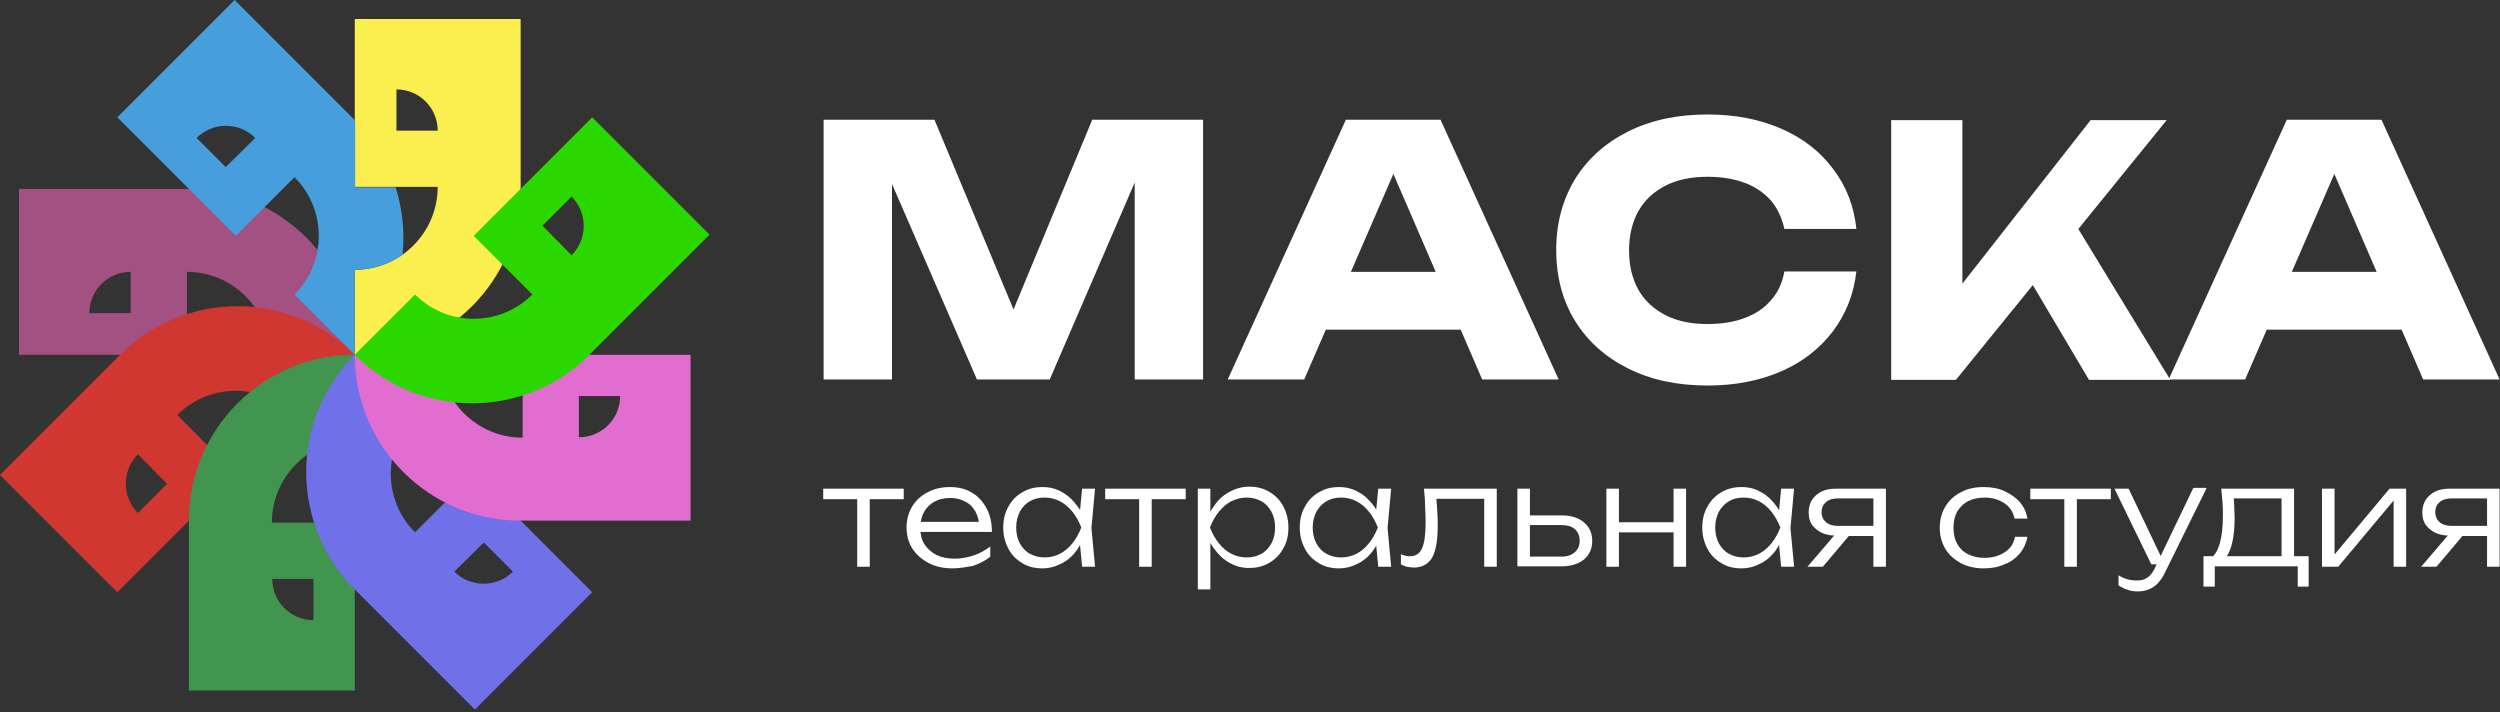<?xml version="1.0" encoding="UTF-8"?> <svg xmlns="http://www.w3.org/2000/svg" width="618" height="176" viewBox="0 0 618 176" fill="none"><rect x="0" y="0" width="618" height="176" fill="#333333" stroke="none"/> <path d="M87.699 4.7V46.2H108.199C108.199 57.5 98.999 66.7 87.699 66.7V87.7C110.299 87.7 128.699 69.4 128.699 46.7V4.7H87.699ZM97.999 32.3V22.1C103.699 22.1 108.199 26.7 108.199 32.3H97.999Z" fill="#FBEE4F"></path> <path d="M4.699 87.7H46.199V67.2C57.499 67.2 66.699 76.4 66.699 87.7H87.699C87.699 65.1 69.399 46.7 46.699 46.7H4.699V87.7ZM32.299 77.4H22.099C22.099 71.7 26.699 67.2 32.299 67.2V77.4Z" fill="#A35082"></path> <path d="M29 146.4L58.3 117.1L43.8 102.6C51.8 94.6 64.8 94.6 72.8 102.6L87.7 87.7C71.7 71.7 45.7 71.7 29.7 87.7L0 117.4L29 146.4ZM41.3 119.6L34.1 126.8C30.1 122.8 30.1 116.3 34.1 112.3L41.3 119.6Z" fill="#D03730"></path> <path d="M87.699 170.7V129.2H67.199C67.199 117.9 76.399 108.7 87.699 108.7V87.7C65.099 87.7 46.699 106 46.699 128.7V170.7H87.699ZM77.499 143.1V153.3C71.799 153.3 67.299 148.7 67.299 143.1H77.499Z" fill="#42954F"></path> <path d="M146.399 146.4L117.099 117.1L102.599 131.6C94.599 123.6 94.599 110.6 102.599 102.6L87.699 87.7C71.699 103.7 71.699 129.7 87.699 145.7L117.399 175.4L146.399 146.4ZM119.599 134.1L126.799 141.3C122.799 145.3 116.299 145.3 112.299 141.3L119.599 134.1Z" fill="#7070E8"></path> <path d="M170.699 87.7H129.199V108.2C117.899 108.2 108.699 99 108.699 87.7H87.699C87.699 110.3 105.999 128.7 128.699 128.7H170.699V87.7ZM143.099 97.9H153.299C153.299 103.6 148.699 108.1 143.099 108.1V97.9Z" fill="#E26DD1"></path> <path d="M146.399 29L117.099 58.3L131.599 72.8C123.599 80.8 110.599 80.8 102.599 72.8L87.699 87.7C103.699 103.7 129.699 103.7 145.699 87.7L175.399 58L146.399 29ZM134.099 55.8L141.299 48.6C145.299 52.6 145.299 59.1 141.299 63.1L134.099 55.8Z" fill="#2AD800"></path> <path d="M87.7 66.7C92.1 66.7 96.1 65.3 99.5 63C100.1 57.4 99.5 51.7 97.8 46.3H87.8V29.8L58 0L29 29L58.3 58.3L72.8 43.8C80.8 51.8 80.8 64.8 72.8 72.8L87.7 87.7V66.7ZM55.8 41.3L48.6 34.1C52.6 30.1 59.1 30.1 63.1 34.1L55.8 41.3Z" fill="#479EDC"></path> <path d="M297.4 29.6V93.8H280.5V35.9L284.3 36.3L259.5 93.8H241.5L216.6 36.5L220.5 36.1V93.8H203.6V29.6H231L254 84.8H247.1L270 29.6H297.4Z" fill="white"></path> <path d="M356.1 29.6L385.3 93.8H366.4L341.9 37.1H347L322.4 93.8H303.5L332.7 29.6H356.1ZM321.9 81.5V67.2H366.2V81.5H321.9Z" fill="white"></path> <path d="M458.899 67C458.299 72.7 456.299 77.6 453.099 81.9C449.799 86.2 445.599 89.5 440.299 91.8C434.999 94.1 428.999 95.3 422.099 95.3C414.599 95.3 408.099 93.9 402.499 91.1C396.899 88.3 392.499 84.4 389.399 79.4C386.299 74.4 384.699 68.5 384.699 61.8C384.699 55.1 386.299 49.3 389.399 44.2C392.499 39.2 396.899 35.3 402.499 32.5C408.099 29.7 414.599 28.3 422.099 28.3C428.999 28.3 434.999 29.5 440.299 31.8C445.599 34.1 449.899 37.4 453.099 41.7C456.399 46 458.299 50.9 458.899 56.6H441.099C440.499 53.9 439.399 51.5 437.799 49.6C436.099 47.7 433.999 46.2 431.299 45.2C428.599 44.2 425.599 43.7 422.099 43.7C418.099 43.7 414.599 44.4 411.699 45.9C408.799 47.4 406.599 49.4 404.999 52.2C403.499 54.9 402.699 58.2 402.699 61.9C402.699 65.7 403.499 68.9 404.999 71.6C406.499 74.3 408.799 76.4 411.699 77.9C414.599 79.4 418.099 80.1 422.099 80.1C425.599 80.1 428.699 79.6 431.299 78.6C433.999 77.6 436.099 76.2 437.799 74.2C439.499 72.3 440.599 69.9 441.099 67.1H458.899V67Z" fill="white"></path> <path d="M467.5 93.9V29.7H485.1V79.8L480.4 76.1L516.8 29.7H535.6L483.5 93.9H467.5ZM498.2 63.2L511.2 52.4L536.5 93.9H516.4L498.2 63.2Z" fill="white"></path> <path d="M588.7 29.6L617.9 93.8H599L574.5 37.1H579.6L555 93.8H536.1L565.3 29.6H588.7ZM554.5 81.5V67.2H598.8V81.5H554.5Z" fill="white"></path> <path d="M203.5 120.8H223.4V123.4H203.5V120.8ZM211.9 121.9H215V140.1H211.9V121.9Z" fill="white"></path> <path d="M235.5 140.5C233.3 140.5 231.3 140.1 229.6 139.2C227.9 138.3 226.6 137.2 225.6 135.7C224.6 134.2 224.1 132.4 224.1 130.4C224.1 128.4 224.6 126.7 225.5 125.2C226.4 123.7 227.7 122.5 229.3 121.7C230.9 120.8 232.8 120.4 234.9 120.4C237 120.4 238.8 120.9 240.3 121.8C241.8 122.7 243 124 243.9 125.7C244.8 127.4 245.2 129.3 245.2 131.5H226.5V129H243.9L242.1 130.2C242 128.7 241.7 127.5 241.1 126.4C240.5 125.4 239.7 124.5 238.6 124C237.5 123.4 236.3 123.1 234.9 123.1C233.4 123.1 232.1 123.4 231 124C229.9 124.6 229 125.5 228.4 126.6C227.8 127.7 227.5 129 227.5 130.5C227.5 132.1 227.8 133.4 228.5 134.5C229.2 135.6 230.2 136.5 231.5 137.2C232.8 137.8 234.3 138.1 236 138.1C237.6 138.1 239.2 137.8 240.7 137.3C242.2 136.8 243.6 136 244.8 135.1V137.6C243.6 138.6 242.2 139.3 240.5 139.9C238.8 140.2 237.1 140.5 235.5 140.5Z" fill="white"></path> <path d="M268.7 130.4C268.2 132.4 267.4 134.2 266.4 135.7C265.4 137.2 264.1 138.4 262.6 139.2C261.1 140 259.5 140.5 257.7 140.5C255.8 140.5 254.1 140.1 252.7 139.2C251.2 138.3 250.1 137.2 249.3 135.7C248.5 134.2 248 132.4 248 130.5C248 128.5 248.4 126.7 249.3 125.2C250.1 123.7 251.3 122.5 252.7 121.7C254.2 120.8 255.8 120.4 257.7 120.4C259.5 120.4 261.1 120.8 262.6 121.7C264.1 122.5 265.3 123.7 266.4 125.2C267.5 126.6 268.2 128.4 268.7 130.4ZM251.2 130.4C251.2 131.9 251.5 133.2 252.1 134.3C252.7 135.4 253.5 136.3 254.6 136.9C255.7 137.5 256.9 137.8 258.2 137.8C259.6 137.8 260.8 137.5 262 136.9C263.2 136.3 264.2 135.4 265.1 134.3C266 133.2 266.7 131.9 267.3 130.4C266.7 128.9 266 127.6 265.1 126.5C264.2 125.4 263.2 124.5 262 123.9C260.8 123.3 259.6 123 258.2 123C256.8 123 255.6 123.3 254.6 123.9C253.5 124.5 252.7 125.4 252.1 126.5C251.5 127.7 251.2 129 251.2 130.4ZM267.5 140.1L266.8 132.8L267.7 130.5L266.8 128.1L267.5 120.8H270.7L269.8 130.5L270.7 140.1H267.5Z" fill="white"></path> <path d="M273.199 120.8H293.099V123.4H273.199V120.8ZM281.599 121.9H284.699V140.1H281.599V121.9Z" fill="white"></path> <path d="M296.1 120.8H299.2V128.1L299 128.7V131.8L299.2 132.8V145.7H296.1V120.8ZM297.8 130.4C298.3 128.4 299 126.6 300.1 125.1C301.1 123.6 302.4 122.4 303.9 121.6C305.4 120.8 307 120.3 308.8 120.3C310.7 120.3 312.3 120.7 313.8 121.6C315.3 122.5 316.4 123.6 317.2 125.1C318 126.6 318.5 128.4 318.5 130.4C318.5 132.4 318.1 134.1 317.2 135.6C316.4 137.1 315.2 138.3 313.8 139.1C312.3 140 310.7 140.4 308.8 140.4C307 140.4 305.4 140 303.9 139.1C302.4 138.3 301.2 137.1 300.1 135.6C299 134.1 298.2 132.5 297.8 130.4ZM315.2 130.4C315.2 128.9 314.9 127.6 314.3 126.5C313.7 125.4 312.9 124.5 311.8 123.9C310.7 123.3 309.5 123 308.2 123C306.9 123 305.6 123.3 304.4 123.9C303.2 124.5 302.2 125.4 301.3 126.5C300.4 127.6 299.7 128.9 299.1 130.4C299.7 131.9 300.4 133.2 301.3 134.3C302.2 135.4 303.2 136.3 304.4 136.9C305.6 137.5 306.8 137.8 308.2 137.8C309.6 137.8 310.8 137.5 311.8 136.9C312.9 136.3 313.7 135.4 314.3 134.3C314.9 133.2 315.2 131.9 315.2 130.4Z" fill="white"></path> <path d="M342.001 130.4C341.501 132.4 340.701 134.2 339.701 135.7C338.701 137.2 337.401 138.4 335.901 139.2C334.401 140 332.801 140.5 331.001 140.5C329.101 140.5 327.401 140.1 326.001 139.2C324.501 138.3 323.401 137.2 322.601 135.7C321.801 134.2 321.301 132.4 321.301 130.5C321.301 128.5 321.701 126.7 322.601 125.2C323.401 123.7 324.601 122.5 326.001 121.7C327.501 120.8 329.101 120.4 331.001 120.4C332.801 120.4 334.401 120.8 335.901 121.7C337.401 122.5 338.601 123.7 339.701 125.2C340.701 126.6 341.501 128.4 342.001 130.4ZM324.501 130.4C324.501 131.9 324.801 133.2 325.401 134.3C326.001 135.4 326.801 136.3 327.901 136.9C329.001 137.5 330.201 137.8 331.501 137.8C332.901 137.8 334.101 137.5 335.301 136.9C336.501 136.3 337.501 135.4 338.401 134.3C339.301 133.2 340.001 131.9 340.601 130.4C340.001 128.9 339.301 127.6 338.401 126.5C337.501 125.4 336.501 124.5 335.301 123.9C334.101 123.3 332.901 123 331.501 123C330.101 123 328.901 123.3 327.901 123.9C326.901 124.5 326.001 125.4 325.401 126.5C324.801 127.7 324.501 129 324.501 130.4ZM340.701 140.1L340.001 132.8L340.901 130.5L340.001 128.1L340.701 120.8H343.901L343.001 130.5L343.901 140.1H340.701Z" fill="white"></path> <path d="M352.001 120.8H370.001V140.1H366.901V121.9L368.301 123.3H353.601L355.001 122.2C355.101 123.6 355.201 125 355.301 126.4C355.401 127.8 355.401 129 355.401 130.1C355.401 133.7 354.901 136.3 354.001 137.9C353.001 139.5 351.501 140.3 349.401 140.3C348.901 140.3 348.401 140.2 347.801 140.1C347.301 140 346.801 139.8 346.301 139.5V137C346.701 137.2 347.101 137.3 347.501 137.4C347.901 137.5 348.301 137.5 348.601 137.5C349.901 137.5 350.901 136.9 351.501 135.6C352.101 134.3 352.401 132.3 352.401 129.5C352.401 128.3 352.401 127 352.301 125.5C352.301 124.2 352.201 122.5 352.001 120.8Z" fill="white"></path> <path d="M375.1 140.1V120.8H378.2V139.1L377 137.6H386C387.4 137.6 388.5 137.2 389.3 136.5C390.1 135.8 390.5 134.8 390.5 133.7C390.5 132.5 390.1 131.5 389.3 130.8C388.5 130.1 387.4 129.8 386 129.8H377.2V127.4H386.2C387.7 127.4 389 127.7 390.1 128.2C391.2 128.7 392.1 129.5 392.7 130.4C393.3 131.3 393.6 132.5 393.6 133.7C393.6 135 393.3 136.1 392.7 137C392.1 138 391.2 138.7 390.1 139.2C389 139.7 387.7 140 386.2 140H375.1V140.1Z" fill="white"></path> <path d="M397.1 120.8H400.2V140.1H397.1V120.8ZM398.8 129.1H415.1V131.6H398.8V129.1ZM413.7 120.8H416.8V140.1H413.7V120.8Z" fill="white"></path> <path d="M441.501 130.4C441.001 132.4 440.201 134.2 439.201 135.7C438.201 137.2 436.901 138.4 435.401 139.2C433.901 140 432.301 140.5 430.501 140.5C428.601 140.5 426.901 140.1 425.501 139.2C424.001 138.3 422.901 137.2 422.101 135.7C421.301 134.2 420.801 132.4 420.801 130.5C420.801 128.5 421.201 126.7 422.101 125.2C422.901 123.7 424.101 122.5 425.501 121.7C427.001 120.8 428.601 120.4 430.501 120.4C432.301 120.4 433.901 120.8 435.401 121.7C436.901 122.5 438.101 123.7 439.201 125.2C440.201 126.6 441.001 128.4 441.501 130.4ZM424.001 130.4C424.001 131.9 424.301 133.2 424.901 134.3C425.501 135.4 426.301 136.3 427.401 136.9C428.501 137.5 429.701 137.8 431.001 137.8C432.401 137.8 433.601 137.5 434.801 136.9C436.001 136.3 437.001 135.4 437.901 134.3C438.801 133.2 439.501 131.9 440.101 130.4C439.501 128.9 438.801 127.6 437.901 126.5C437.001 125.4 436.001 124.5 434.801 123.9C433.601 123.3 432.401 123 431.001 123C429.601 123 428.401 123.3 427.401 123.9C426.401 124.5 425.501 125.4 424.901 126.5C424.301 127.7 424.001 129 424.001 130.4ZM440.301 140.1L439.601 132.8L440.501 130.5L439.601 128.1L440.301 120.8H443.501L442.601 130.5L443.501 140.1H440.301Z" fill="white"></path> <path d="M458.201 131.1L450.601 140.1H446.801L454.501 131.1H458.201ZM464.001 130.1V132.5H454.001L453.901 132.4C452.601 132.4 451.401 132.2 450.301 131.7C449.301 131.2 448.501 130.5 447.901 129.7C447.301 128.8 447.101 127.8 447.101 126.6C447.101 125.5 447.401 124.4 447.901 123.6C448.501 122.7 449.301 122 450.301 121.5C451.301 121 452.501 120.8 453.901 120.8H466.201V140.1H463.101V121.8L464.301 123.2H454.401C453.101 123.2 452.101 123.5 451.401 124.1C450.701 124.7 450.301 125.5 450.301 126.6C450.301 127.7 450.701 128.5 451.401 129.1C452.101 129.7 453.101 130 454.401 130H464.001V130.1Z" fill="white"></path> <path d="M501.2 132.7C500.9 134.2 500.3 135.6 499.3 136.8C498.3 138 497.1 138.9 495.5 139.5C494 140.2 492.3 140.5 490.4 140.5C488.3 140.5 486.4 140.1 484.7 139.2C483.1 138.3 481.8 137.2 480.9 135.7C480 134.2 479.5 132.4 479.5 130.5C479.5 128.5 480 126.7 480.9 125.2C481.8 123.7 483.1 122.5 484.7 121.7C486.3 120.8 488.2 120.4 490.4 120.4C492.3 120.4 494 120.7 495.5 121.4C497 122.1 498.3 123 499.3 124.1C500.3 125.3 500.9 126.6 501.2 128.2H498C497.7 126.6 496.8 125.3 495.5 124.4C494.1 123.5 492.5 123 490.6 123C489 123 487.7 123.3 486.5 123.9C485.3 124.5 484.5 125.4 483.8 126.5C483.2 127.6 482.9 128.9 482.9 130.5C482.9 132 483.2 133.3 483.8 134.4C484.4 135.5 485.3 136.4 486.5 137C487.7 137.6 489 137.9 490.6 137.9C492.6 137.9 494.2 137.4 495.6 136.5C497 135.6 497.8 134.3 498.1 132.7H501.2Z" fill="white"></path> <path d="M501.9 120.8H521.8V123.4H501.9V120.8ZM510.3 121.9H513.4V140.1H510.3V121.9Z" fill="white"></path> <path d="M531.799 139.5L522.699 120.8H526.199L535.099 139.5H531.799ZM528.599 146.2C527.599 146.2 526.699 146.1 525.999 145.8C525.199 145.6 524.499 145.2 523.699 144.7V142.2C524.499 142.7 525.199 143 525.899 143.2C526.599 143.4 527.399 143.5 528.299 143.5C529.299 143.5 530.099 143.3 530.799 142.8C531.499 142.4 532.099 141.6 532.599 140.6L542.199 120.6H545.499L534.999 141.9C534.499 142.9 533.899 143.7 533.299 144.3C532.699 144.9 531.899 145.4 531.199 145.7C530.399 146 529.499 146.2 528.599 146.2Z" fill="white"></path> <path d="M570.699 137.5V145H567.999V140H547.499V145H544.699V137.5H548.899H549.899H564.999H565.999H570.699ZM549.099 120.8H567.099V139.1H563.999V121.8L565.399 123.2H550.699L552.099 122.2C552.199 123.2 552.299 124.2 552.299 125.2C552.299 126.2 552.399 127.1 552.399 128C552.399 131.4 551.999 134.1 551.199 136.1C550.399 138.1 549.299 139 547.899 139L546.599 137.9C548.499 136.5 549.499 133 549.499 127.4C549.499 126.3 549.499 125.2 549.399 124.1C549.299 123.1 549.199 121.9 549.099 120.8Z" fill="white"></path> <path d="M574 140.1V120.8H577.1V138.7L575.9 138.5L590.7 120.8H594.8V140.1H591.7V122.1L592.9 122.3L578 140.1H574Z" fill="white"></path> <path d="M609.9 131.1L602.3 140.1H598.5L606.2 131.1H609.9ZM615.7 130.1V132.5H605.7L605.6 132.4C604.3 132.4 603.1 132.2 602 131.7C601 131.2 600.2 130.5 599.6 129.7C599 128.8 598.8 127.8 598.8 126.6C598.8 125.5 599.1 124.4 599.6 123.6C600.2 122.7 601 122 602 121.5C603 121 604.2 120.8 605.6 120.8H617.9V140.1H614.8V121.8L616 123.2H606.1C604.8 123.2 603.8 123.5 603.1 124.1C602.4 124.7 602 125.5 602 126.6C602 127.7 602.4 128.5 603.1 129.1C603.8 129.7 604.8 130 606.1 130H615.7V130.1Z" fill="white"></path> </svg> 